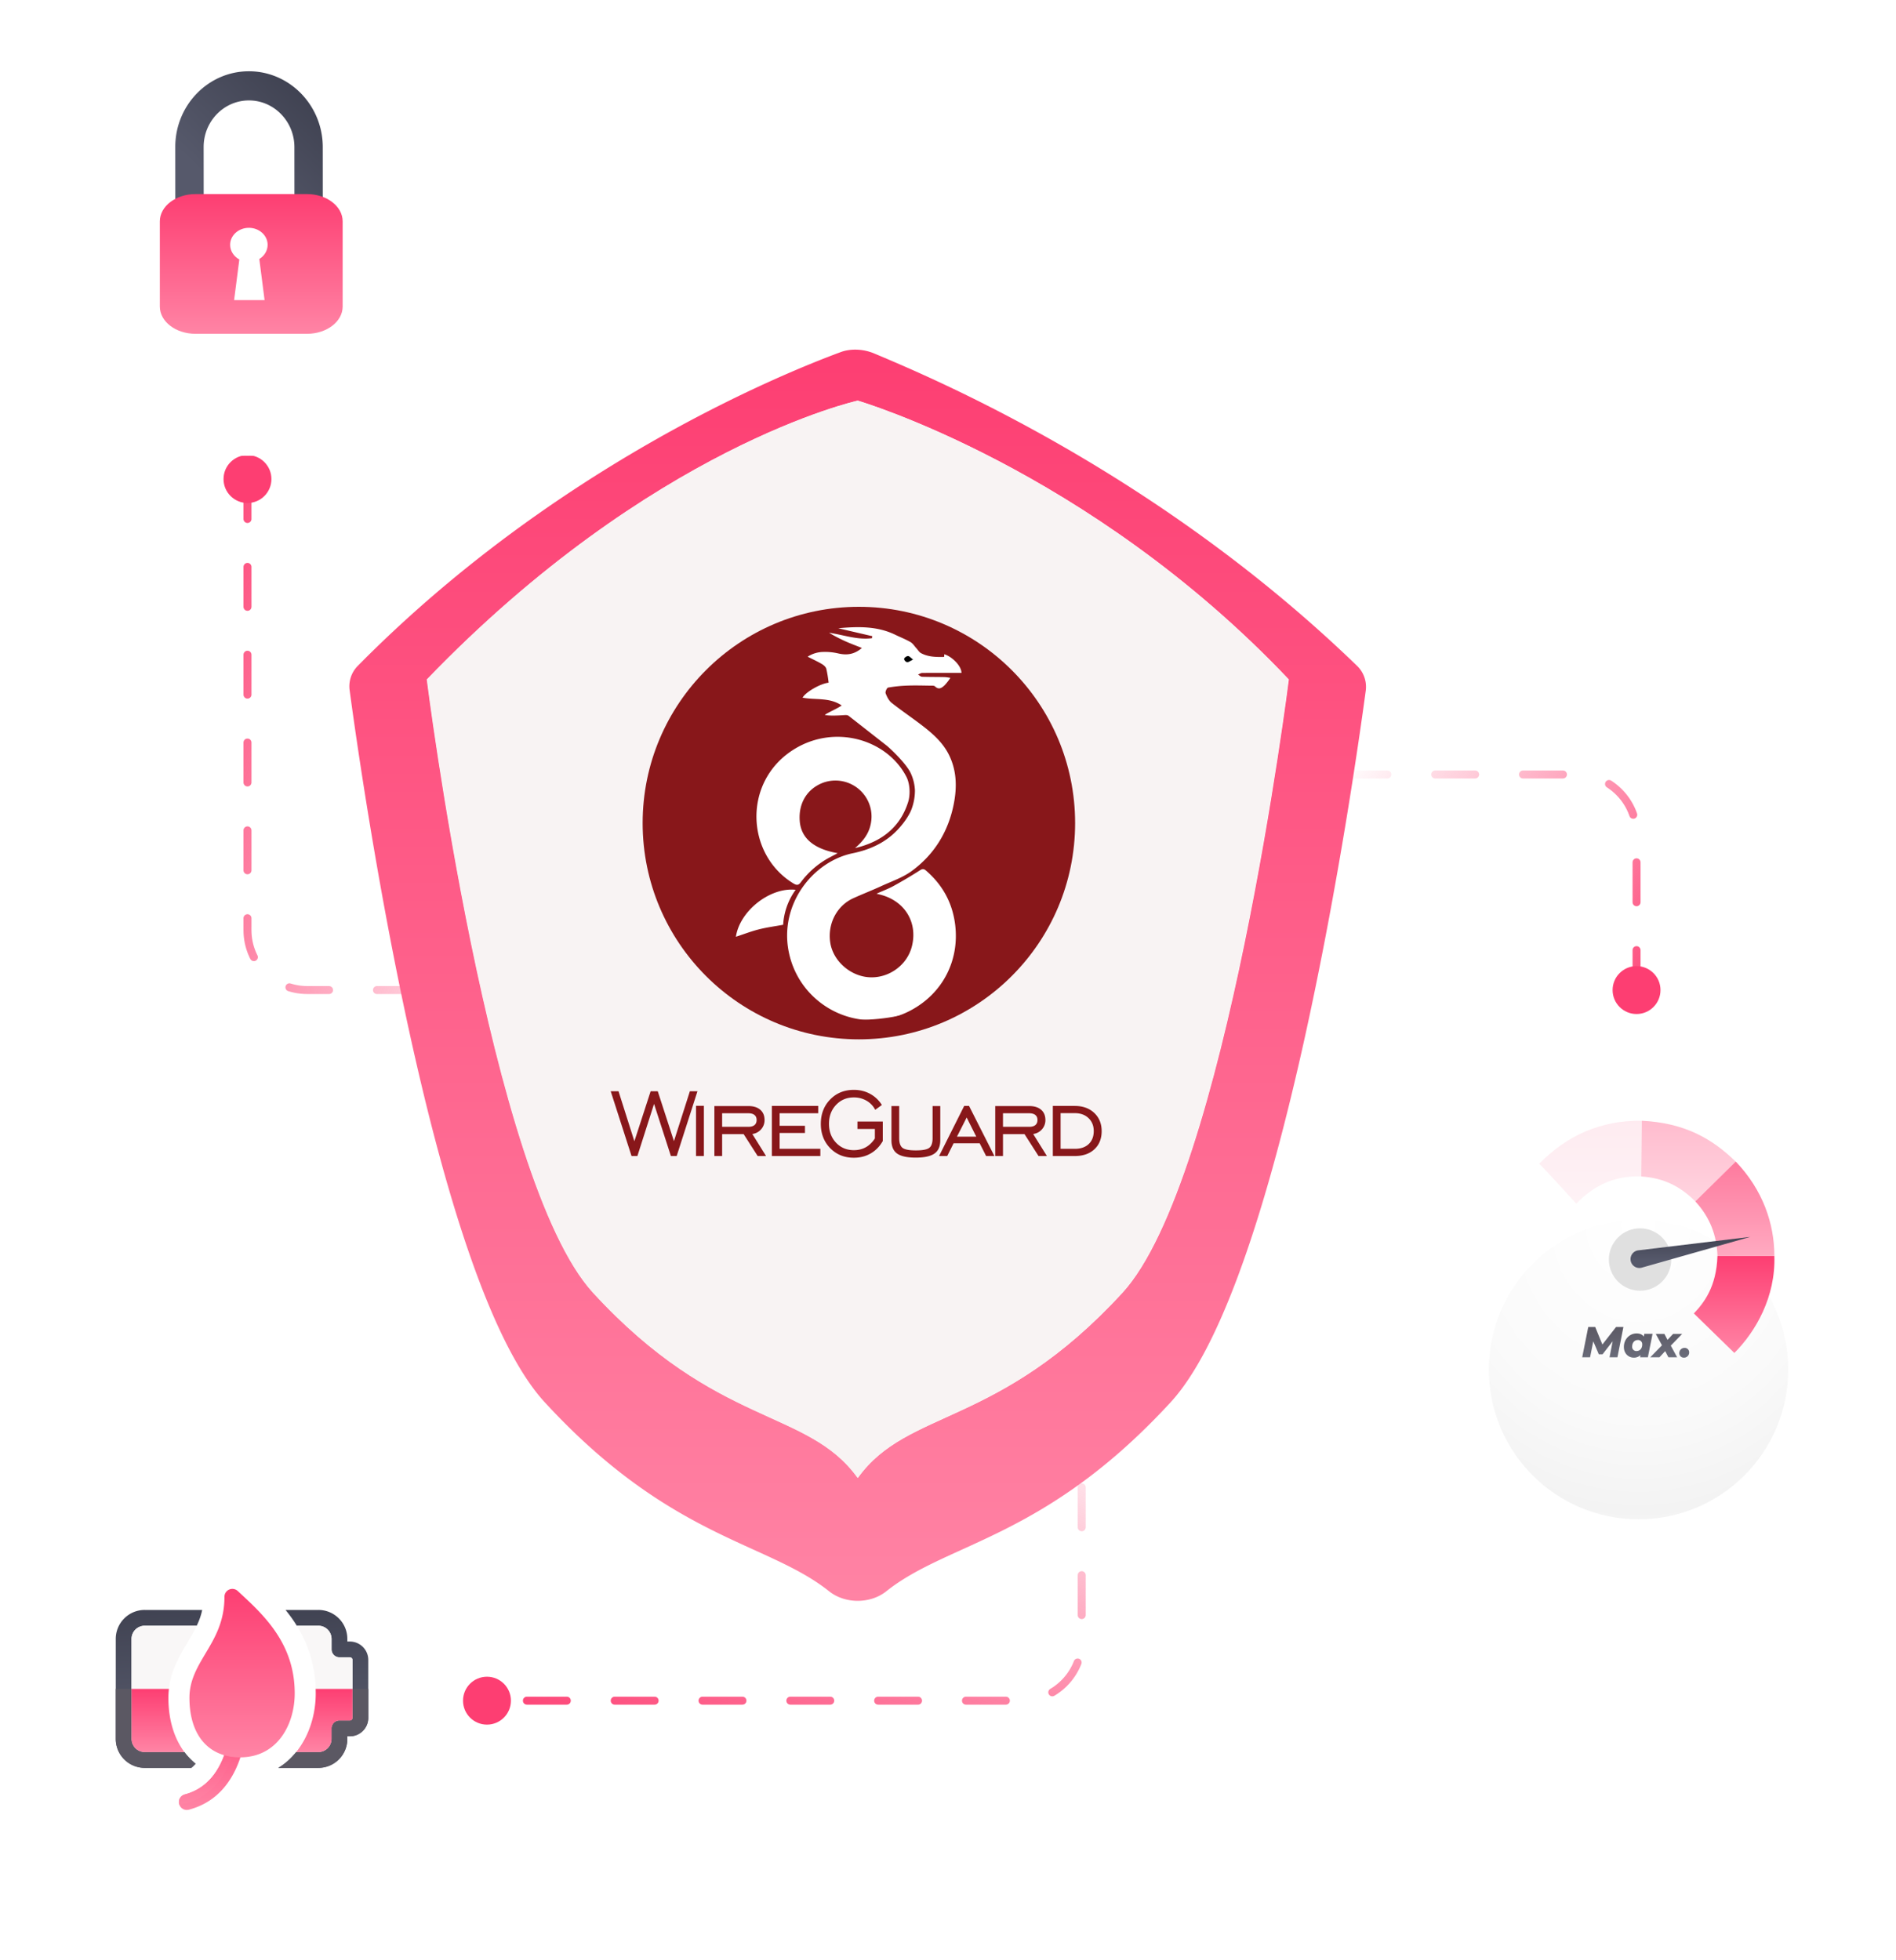 <svg xmlns="http://www.w3.org/2000/svg" xmlns:xlink="http://www.w3.org/1999/xlink" width="475" height="491" fill="none" xmlns:v="https://vecta.io/nano"><style><![CDATA[.B{fill:#fff}.C{color-interpolation-filters:sRGB}.D{flood-opacity:0}.E{fill:#88171a}]]></style><g stroke-width="2" stroke-linecap="round" stroke-dasharray="10 12"><path d="M132 426H256C264.284 426 271 419.284 271 411V327" stroke="url(#F)"/><path d="M410 248L410 209C410 200.716 403.284 194 395 194L311 194" stroke="url(#G)"/><path d="M62 120L62 233C62 241.284 68.716 248 77 248L161 248" stroke="url(#H)"/></g><g filter="url(#A)"><path d="M339.996 155.64a7.3 7.3 0 0 1 2.16 6.222c-3.096 22.974-21.041 147.914-48.862 178.208-31.56 34.292-55.669 34.945-71.26 47.372-3.993 3.184-10.313 3.186-14.307.003-15.619-12.449-39.749-13.077-71.295-47.4C108.56 309.694 90.631 184.347 87.59 161.71c-.3-2.237.456-4.471 2.041-6.078 48.975-49.616 105.26-72.783 120.981-78.596 2.629-.972 5.813-.748 8.397.339 15.409 6.479 71.04 29.94 120.987 78.266z" fill="url(#I)"/></g><path d="M322.893 170.196s-15.768 125.392-41.673 153.626c-31.13 33.894-53.728 28.916-66.292 46.375-12.565-17.459-35.15-12.481-66.293-46.375C122.731 295.588 107 170.196 107 170.196c56.36-58.521 107.928-69.834 107.928-69.834s57.854 16.916 107.965 69.834z" class="B"/><path d="M322.803 170.196s-15.768 125.392-41.672 153.626c-31.131 33.894-53.729 28.916-66.293 46.375-12.564-17.459-35.15-12.481-66.293-46.375-25.904-28.234-41.635-153.626-41.635-153.626 56.36-58.521 107.928-69.834 107.928-69.834s57.854 16.916 107.965 69.834z" fill="#f8f3f3"/><circle cx="215.173" cy="206.173" r="54.173" class="E"/><circle cx="215.172" cy="206.173" r="49.285" class="B"/><path d="M265.999 204.823s2.348-49.26-51.791-49.26c-47.879 0-49.375 47.253-49.375 47.253s-7.043 54.271 50.478 54.271c55.169 0 50.688-52.264 50.688-52.264zM199.06 187.61c10.159-6.215 23.136-2.417 27.999 6.929.922 1.771 1.039 4.498.455 6.356-2.015 6.415-6.773 10.013-13.304 11.541 1.926-1.648 3.458-3.517 3.946-6.1.254-1.224.249-2.487-.016-3.709s-.783-2.374-1.521-3.383a9.07 9.07 0 0 0-4.682-3.333 9.06 9.06 0 0 0-5.745.156c-4.021 1.527-6.223 5.196-5.826 9.707.368 4.19 3.548 6.905 9.496 7.937l-2.244 1.19a21.62 21.62 0 0 0-6.952 6.047c-.604.815-1.019.88-1.938.318-11.959-7.313-12.728-25.666.332-33.656h0zm-8.95 45.188c-1.922.488-3.783 1.21-5.747 1.854.961-6.481 8.55-12.45 14.968-11.769a16.55 16.55 0 0 0-3.128 8.763c-2.132.393-4.142.657-6.093 1.152h0zm40.877-63.277c1.898.07 3.8.041 5.7.086.474.032.946.097 1.41.197a13.76 13.76 0 0 1-1.433 1.838c-.679.633-1.447 1.252-2.425.29-.236-.231-.792-.178-1.201-.184-1.889-.024-3.781-.085-5.667-.013-1.637.052-3.268.219-4.882.498-.302.054-.755 1.06-.615 1.43.328.875.806 1.84 1.515 2.4 2.619 2.067 5.405 3.924 8.037 5.978 2.557 1.995 4.937 4.182 6.387 7.192 1.89 3.922 1.945 8.035 1.13 12.166-1.36 6.896-4.85 12.61-10.502 16.76-2.277 1.672-5.096 2.621-7.704 3.822-2.294 1.057-4.655 1.967-6.954 3.012-4.146 1.885-6.475 6.384-5.79 11.062.629 4.293 4.395 7.876 8.709 8.615 5.175.887 10.515-2.476 11.781-7.736 1.424-5.915-1.79-11.196-7.806-12.797l-1.083-.28c1.609-.718 2.999-1.231 4.282-1.937a117.43 117.43 0 0 0 6.593-3.913c.634-.405.977-.405 1.518.062 4.137 3.577 6.605 8.027 7.297 13.482 1.145 9.031-3.129 17.326-11.192 21.578-12.474 6.579-27.738-.909-30.494-14.738-2.36-11.846 6.001-22.591 16.062-24.665 4.328-.893 8.285-2.694 11.361-6.027 1.985-2.15 2.947-3.995 3.275-4.827a13.41 13.41 0 0 0 .921-4.897 11.47 11.47 0 0 0-1.004-4.196c-1.05-2.394-5.074-6.203-6.071-7.006l-9.475-7.419c-.335-.275-.711-.255-1.526-.199-.968.065-3.443.202-4.511-.078.864-.653 3.219-1.605 4.231-2.371-3.071-2.074-6.576-1.325-9.795-1.944.745-1.387 4.427-3.517 6.522-3.754-.124-1.169-.315-2.331-.571-3.479-.128-.471-.654-.928-1.113-1.197-1.112-.652-2.29-1.19-3.569-1.838 1.145-.74 2.471-1.151 3.834-1.186 1.292-.049 2.583.076 3.841.374 2.281.521 4.103.181 5.918-1.37-1.429-.575-2.857-1.101-4.243-1.723-1.365-.622-2.696-1.318-3.986-2.084 3.594.499 7.071 1.847 10.747 1.355l.094-.501-8.538-1.988c5.09-.466 9.828-.542 14.315 1.643 1.263.615 2.584 1.124 3.794 1.827.59.342.988 1.017 1.472 1.543.385.417.694.975 1.166 1.227 1.794.954 3.768.991 5.78.943l.044-.674c2.024.632 4.303 2.967 4.299 4.672-3.279 0-6.556-.013-9.833.018-.35.003-.698.259-1.047.398.332.193.658.541.996.554l-.001-.001z" class="E"/><path d="M226.755 164.669a.49.49 0 0 0-.163.164c-.04.067-.065.142-.071.22s.006.156.035.229.076.137.134.188c.05.087.116.164.196.225s.169.106.266.132.198.032.297.019a.76.76 0 0 0 .281-.098l1.007-.53-.807-.688c-.446-.367-.816-.136-1.175.139h0z" fill="#000"/><path d="M158.219 289.574L153 273.353h1.957l3.972 12.518 4.074-12.518h1.783l4.059 12.489 3.987-12.489h1.899l-5.205 16.221h-1.449l-4.219-13.062-4.175 13.062h-1.464 0zm16.154 0v-12.578h1.972v12.578h-1.972zm6.542-5.481v5.481h-1.942v-12.519h8.524c1.266 0 2.257.309 2.972.926s1.073 1.474 1.073 2.571a3.42 3.42 0 0 1-.848 2.314c-.566.652-1.303 1.051-2.211 1.198l3.436 5.51h-2.102l-3.509-5.481h-5.392-.001zm0-1.837h6.582c.667 0 1.177-.147 1.529-.44s.529-.715.53-1.264-.177-.967-.53-1.256-.862-.434-1.529-.434h-6.582v3.394h0zm12.458 7.318v-12.548h11.612v1.837h-9.67v3.129h6.35v1.808h-6.35v3.967h10.206v1.807h-12.149.001zm25.806-4.393V282.8h-4.363v-1.866h6.349v4.879c-.773 1.351-1.78 2.387-3.022 3.107s-2.651 1.08-4.226 1.08c-2.397 0-4.376-.801-5.936-2.402s-2.342-3.632-2.341-6.091c0-2.468.782-4.503 2.348-6.105S211.53 273 213.917 273c1.479 0 2.827.328 4.045.985s2.241 1.622 2.972 2.806l-1.668 1.205c-.49-.958-1.246-1.749-2.174-2.278a6.22 6.22 0 0 0-3.175-.823c-1.797 0-3.286.625-4.465 1.874s-1.769 2.828-1.768 4.738.589 3.487 1.768 4.731 2.667 1.867 4.465 1.866c1.121 0 2.119-.244 2.994-.734s1.631-1.22 2.268-2.189h0zm4.154-8.126h1.942v8.038c0 1.204.281 2.017.841 2.439s1.672.632 3.334.631c1.672 0 2.788-.21 3.349-.631s.841-1.234.841-2.439v-8.038h1.928v8.552c0 1.538-.481 2.65-1.443 3.335s-2.529 1.029-4.704 1.029c-2.165 0-3.721-.338-4.668-1.014s-1.421-1.793-1.42-3.35v-8.552h0zm11.931 12.519l6.292-12.548h1.218l6.349 12.548h-2.073l-1.609-3.189h-6.538l-1.595 3.189h-2.044zm4.48-4.849h4.842l-2.407-4.805-2.435 4.805zm11.533-.632v5.481h-1.942v-12.519h8.524c1.266 0 2.257.309 2.972.926s1.073 1.474 1.073 2.571a3.42 3.42 0 0 1-.848 2.314c-.566.652-1.303 1.051-2.211 1.198l3.436 5.51h-2.102l-3.509-5.481h-5.392-.001zm0-1.837h6.582c.667 0 1.177-.147 1.529-.44s.529-.715.529-1.264-.176-.967-.529-1.256-.862-.434-1.529-.434h-6.582v3.394h0zm17.982-5.23c2.02 0 3.648.585 4.885 1.756s1.856 2.691 1.856 4.562c0 1.891-.606 3.402-1.819 4.533s-2.854 1.697-4.922 1.697h-5.494v-12.548h5.494 0zm.029 1.807h-3.581v8.934h3.581c1.469 0 2.624-.399 3.465-1.198s1.261-1.883 1.261-3.254c0-1.323-.435-2.4-1.305-3.233s-2.01-1.249-3.421-1.249h0z" class="E"/><g fill="#fd3e72"><circle cx="122" cy="426" r="6"/><circle cx="410" cy="248" r="6"/><circle cx="62" cy="120" r="6"/></g><g filter="url(#B)" class="B"><circle cx="410" cy="315" r="50"/></g><g filter="url(#C)"><path d="M410.5 353c20.711 0 37.5-16.789 37.5-37.5S431.211 278 410.5 278 373 294.789 373 315.5s16.789 37.5 37.5 37.5z" fill="url(#J)"/></g><path d="M430.272 314.597l14.254.006c.339 10.26-4.699 18.98-10.021 24.301l-10.148-9.9c2.476-2.599 5.661-6.602 5.915-14.407z" fill="url(#K)"/><path d="M424.717 300.937l10.138-9.969c6.788 7.085 9.672 15.569 9.672 23.636h-14.253c-.17-5.14-1.867-9.679-5.557-13.667z" fill="url(#L)" fill-opacity=".69"/><path d="M411.188 294.705l.139-13.967c10.545.516 17.545 4.376 23.534 10.265l-10.146 9.934c-3.606-3.648-7.848-5.896-13.527-6.232z" fill="url(#M)" fill-opacity=".35"/><path d="M385.613 291.509c.286.091 9.281 9.995 9.281 9.995 4.493-4.635 9.73-7.079 16.306-6.821l.128-13.945c-10.265-.14-18.715 3.631-25.715 10.771z" fill="url(#N)" fill-opacity=".1"/><path d="M410.881 323.313c4.315 0 7.813-3.498 7.813-7.813s-3.498-7.813-7.813-7.813-7.813 3.498-7.813 7.813 3.498 7.813 7.813 7.813z" fill="#e0e0e0"/><path d="M408.581 316.023c.164.561.543 1.035 1.055 1.318s1.115.352 1.678.192l27.174-7.71-28.045 3.375c-.32.039-.627.147-.9.317s-.507.396-.684.665a2.2 2.2 0 0 0-.342.891 2.22 2.22 0 0 0 .064.952z" fill="url(#O)"/><path fill-rule="evenodd" d="M405.214 339.981l1.494-7.582h-1.839l-3.427 4.387-1.796-4.384h-1.745l-1.516 7.582h1.973l.8-3.998 1.387 3.247h.943l2.524-3.25-.779 3.998h1.981zm7.623 0l1.171-5.871h-2.059l-.14.705c-.371-.562-1.008-.802-1.799-.802-1.756 0-3.184 1.442-3.184 3.389 0 1.714 1.214 2.676 2.482 2.676.629.015 1.239-.218 1.699-.648l-.12.551h1.95zm-1.476-3.638a1.04 1.04 0 0 1 .057.443h.003c0 .976-.574 1.627-1.399 1.636-.15.013-.301-.007-.443-.058a1.05 1.05 0 0 1-.616-.616c-.051-.142-.071-.293-.058-.443 0-.985.585-1.644 1.399-1.644a1.04 1.04 0 0 1 .443.061c.141.053.269.136.375.243s.188.236.239.378zm7.215.725l1.59 2.913h-2.187l-.803-1.536-1.427 1.536h-2.313l2.935-2.995-1.55-2.856h2.156l.779 1.496 1.399-1.496h2.276l-2.855 2.938zm2.228 1.375a1.31 1.31 0 0 0-.091.51c-.002.151.026.301.084.44s.143.266.251.371a1.1 1.1 0 0 0 .377.242 1.11 1.11 0 0 0 .442.072c.173.004.346-.026.507-.091s.307-.161.429-.283a1.29 1.29 0 0 0 .375-.937c.006-.15-.019-.301-.075-.441a1.08 1.08 0 0 0-.247-.374c-.108-.106-.236-.188-.378-.242s-.292-.076-.442-.068a1.29 1.29 0 0 0-.945.369 1.28 1.28 0 0 0-.287.432z" fill="url(#P)"/><g filter="url(#D)" class="B"><circle cx="59" cy="426" r="50"/></g><path d="M32.956 410.527v25.054a3.3 3.3 0 0 0 3.297 3.297h9.942c.818 1.081 1.741 2.057 2.795 2.901a6.87 6.87 0 0 1-1.081 1.055H36.252A7.25 7.25 0 0 1 29 435.581v-25.054a7.25 7.25 0 0 1 7.252-7.252h14.399c-.29 1.424-.765 2.716-1.371 3.956H36.252a3.3 3.3 0 0 0-3.297 3.296z" fill="url(#Q)"/><path d="M92.267 415.802v14.505c0 2.531-2.057 4.615-4.615 4.615h-.633v.659a7.25 7.25 0 0 1-7.252 7.253H69.719c1.74-1.029 3.217-2.4 4.483-3.956h5.564a3.3 3.3 0 0 0 3.297-3.297v-2.637c0-1.081.897-1.978 1.978-1.978h2.611a.65.65 0 0 0 .659-.659v-14.505a.65.65 0 0 0-.659-.659h-2.611c-1.081 0-1.978-.897-1.978-1.978v-2.638a3.3 3.3 0 0 0-3.297-3.296H74.36c-.87-1.424-1.82-2.716-2.822-3.956h8.228a7.25 7.25 0 0 1 7.252 7.252v.66h.633a4.62 4.62 0 0 1 4.615 4.615z" fill="url(#R)"/><path d="M46.961 411.45c-2.242 3.772-4.773 8.017-4.773 13.846 0 5.512 1.45 10.153 4.009 13.582h-9.942a3.3 3.3 0 0 1-3.297-3.297v-25.054a3.3 3.3 0 0 1 3.297-3.296h13.028c-.659 1.424-1.477 2.795-2.321 4.219zm41.349 4.352v14.505a.65.65 0 0 1-.659.659H85.04c-1.081 0-1.978.897-1.978 1.978v2.637a3.3 3.3 0 0 1-3.297 3.297h-5.564c3.244-4.009 4.905-9.389 4.905-14.716 0-6.91-1.978-12.422-4.747-16.931h5.406a3.3 3.3 0 0 1 3.297 3.296v2.637c0 1.082.897 1.978 1.978 1.978h2.611c.369 0 .659.291.659.66z" fill="#f9f7f7"/><path d="M32.956 423.054H29v12.527a7.25 7.25 0 0 0 7.252 7.253h11.657a6.87 6.87 0 0 0 1.081-1.055 16.17 16.17 0 0 1-2.795-2.901h-9.942a3.3 3.3 0 0 1-3.297-3.297v-12.527zm59.311 0h-3.956v7.253a.65.65 0 0 1-.659.659h-2.611c-1.081 0-1.978.897-1.978 1.978v2.637a3.3 3.3 0 0 1-3.297 3.297h-5.564c-1.266 1.556-2.743 2.927-4.483 3.956h10.048a7.25 7.25 0 0 0 7.252-7.253v-.659h.633a4.62 4.62 0 0 0 4.615-4.615v-7.253z" fill="#5b5863"/><path d="M42.314 423.054h-9.357v12.527a3.3 3.3 0 0 0 3.297 3.297h9.942c-2.558-3.429-4.009-8.07-4.009-13.582a19.84 19.84 0 0 1 .127-2.242z" fill="url(#S)"/><path d="M88.31 423.054h-9.222l.018 1.108c0 5.327-1.661 10.707-4.905 14.716h5.564a3.3 3.3 0 0 0 3.297-3.297v-2.637c0-1.081.897-1.978 1.978-1.978h2.611a.65.65 0 0 0 .659-.659v-7.253z" fill="url(#T)"/><path d="M46.802 453.38a1.98 1.98 0 0 1-1.912-1.474c-.277-1.055.351-2.139 1.408-2.416 13.054-3.439 11.733-22.794 11.717-22.989a1.98 1.98 0 0 1 1.822-2.123c1.071-.092 2.039.733 2.123 1.822.071.931 1.551 22.847-14.655 27.114l-.504.066z" fill="url(#U)"/><path d="M59.742 424.389a1.98 1.98 0 0 0-1.727 2.115c.016.195 1.337 19.55-11.717 22.989-1.057.277-1.688 1.361-1.408 2.416l.024.087c8.795-1.121 16.462-10.573 14.829-27.607z" fill="url(#V)"/><path d="M60.159 440.196c-7.951 0-12.698-5.575-12.698-14.911 0-4.359 1.962-7.65 4.038-11.134 2.326-3.903 4.734-7.941 4.734-14.173 0-.785.464-1.495 1.184-1.811a1.98 1.98 0 0 1 2.136.358l.335.311c6.213 5.731 13.946 12.865 13.946 25.323 0 7.725-4.28 16.037-13.674 16.037z" fill="url(#W)"/><g filter="url(#E)" class="B"><circle cx="62" cy="53" r="50"/></g><path d="M44.965 52.475c-.643-.661-1.042-1.574-1.043-2.583l-.011-13.072c-.008-10.467 8.273-18.975 18.461-18.967s18.483 8.533 18.491 19.002l.01 13.068c.002 2.017-1.588 3.65-3.55 3.649s-3.555-1.638-3.556-3.655l-.01-13.068c-.005-6.442-5.11-11.687-11.379-11.693s-11.365 5.23-11.36 11.67l.011 13.072c.002 2.017-1.588 3.65-3.55 3.648a3.5 3.5 0 0 1-2.513-1.071z" fill="url(#X)"/><path d="M48.967 83.615c-4.919 0-8.922-3.058-8.922-6.818V55.434c0-3.759 4.002-6.818 8.922-6.818h27.955c4.919 0 8.922 3.059 8.922 6.818v21.363c0 3.759-4.002 6.818-8.922 6.818H48.967z" fill="url(#Y)"/><path d="M67.049 61.32c0-2.348-2.103-4.252-4.697-4.252s-4.697 1.904-4.697 4.252c0 1.556.926 2.933 2.304 3.674l-1.307 10.177h3.816 3.816l-1.319-10.297c1.257-.763 2.084-2.081 2.084-3.553z" class="B"/><defs><filter id="A" x="78.525" y="73.419" width="272.697" height="331.412" filterUnits="userSpaceOnUse" class="C"><feFlood result="A" class="D"/><feColorMatrix in="SourceAlpha" values="0 0 0 0 0 0 0 0 0 0 0 0 0 0 0 0 0 0 127 0"/><feOffset dy="0.166"/><feGaussianBlur stdDeviation=".125"/><feColorMatrix values="0 0 0 0 0 0 0 0 0 0 0 0 0 0 0 0 0 0 0.011 0"/><feBlend in2="A" result="C"/><feColorMatrix in="SourceAlpha" values="0 0 0 0 0 0 0 0 0 0 0 0 0 0 0 0 0 0 127 0"/><feOffset dy="0.399"/><feGaussianBlur stdDeviation=".299"/><feColorMatrix values="0 0 0 0 0 0 0 0 0 0 0 0 0 0 0 0 0 0 0.016 0"/><feBlend in2="C" result="D"/><feColorMatrix in="SourceAlpha" values="0 0 0 0 0 0 0 0 0 0 0 0 0 0 0 0 0 0 127 0"/><feOffset dy="0.751"/><feGaussianBlur stdDeviation=".563"/><feColorMatrix values="0 0 0 0 0 0 0 0 0 0 0 0 0 0 0 0 0 0 0.02 0"/><feBlend in2="D" result="E"/><feColorMatrix in="SourceAlpha" values="0 0 0 0 0 0 0 0 0 0 0 0 0 0 0 0 0 0 127 0"/><feOffset dy="1.34"/><feGaussianBlur stdDeviation="1.005"/><feColorMatrix values="0 0 0 0 0 0 0 0 0 0 0 0 0 0 0 0 0 0 0.024 0"/><feBlend in2="E" result="F"/><feColorMatrix in="SourceAlpha" values="0 0 0 0 0 0 0 0 0 0 0 0 0 0 0 0 0 0 127 0"/><feOffset dy="2.507"/><feGaussianBlur stdDeviation="1.88"/><feColorMatrix values="0 0 0 0 0 0 0 0 0 0 0 0 0 0 0 0 0 0 0.029 0"/><feBlend in2="F" result="G"/><feColorMatrix in="SourceAlpha" values="0 0 0 0 0 0 0 0 0 0 0 0 0 0 0 0 0 0 127 0"/><feOffset dy="6"/><feGaussianBlur stdDeviation="4.5"/><feColorMatrix values="0 0 0 0 0 0 0 0 0 0 0 0 0 0 0 0 0 0 0.04 0"/><feBlend in2="G"/><feBlend in="SourceGraphic"/></filter><filter id="B" x="351" y="262" width="118" height="118" filterUnits="userSpaceOnUse" class="C"><feFlood result="A" class="D"/><feColorMatrix in="SourceAlpha" values="0 0 0 0 0 0 0 0 0 0 0 0 0 0 0 0 0 0 127 0"/><feOffset dy="0.166"/><feGaussianBlur stdDeviation=".125"/><feColorMatrix values="0 0 0 0 0 0 0 0 0 0 0 0 0 0 0 0 0 0 0.011 0"/><feBlend in2="A" result="C"/><feColorMatrix in="SourceAlpha" values="0 0 0 0 0 0 0 0 0 0 0 0 0 0 0 0 0 0 127 0"/><feOffset dy="0.399"/><feGaussianBlur stdDeviation=".299"/><feColorMatrix values="0 0 0 0 0 0 0 0 0 0 0 0 0 0 0 0 0 0 0.016 0"/><feBlend in2="C" result="D"/><feColorMatrix in="SourceAlpha" values="0 0 0 0 0 0 0 0 0 0 0 0 0 0 0 0 0 0 127 0"/><feOffset dy="0.751"/><feGaussianBlur stdDeviation=".563"/><feColorMatrix values="0 0 0 0 0 0 0 0 0 0 0 0 0 0 0 0 0 0 0.02 0"/><feBlend in2="D" result="E"/><feColorMatrix in="SourceAlpha" values="0 0 0 0 0 0 0 0 0 0 0 0 0 0 0 0 0 0 127 0"/><feOffset dy="1.34"/><feGaussianBlur stdDeviation="1.005"/><feColorMatrix values="0 0 0 0 0 0 0 0 0 0 0 0 0 0 0 0 0 0 0.024 0"/><feBlend in2="E" result="F"/><feColorMatrix in="SourceAlpha" values="0 0 0 0 0 0 0 0 0 0 0 0 0 0 0 0 0 0 127 0"/><feOffset dy="2.507"/><feGaussianBlur stdDeviation="1.88"/><feColorMatrix values="0 0 0 0 0 0 0 0 0 0 0 0 0 0 0 0 0 0 0.029 0"/><feBlend in2="F" result="G"/><feColorMatrix in="SourceAlpha" values="0 0 0 0 0 0 0 0 0 0 0 0 0 0 0 0 0 0 127 0"/><feOffset dy="6"/><feGaussianBlur stdDeviation="4.5"/><feColorMatrix values="0 0 0 0 0 0 0 0 0 0 0 0 0 0 0 0 0 0 0.04 0"/><feBlend in2="G"/><feBlend in="SourceGraphic"/></filter><filter id="C" x="346.659" y="266.476" width="127.681" height="127.681" filterUnits="userSpaceOnUse" class="C"><feFlood result="A" class="D"/><feColorMatrix in="SourceAlpha" values="0 0 0 0 0 0 0 0 0 0 0 0 0 0 0 0 0 0 127 0"/><feOffset dy="0.41"/><feGaussianBlur stdDeviation=".364"/><feColorMatrix values="0 0 0 0 0 0 0 0 0 0 0 0 0 0 0 0 0 0 0.01 0"/><feBlend in2="A" result="C"/><feColorMatrix in="SourceAlpha" values="0 0 0 0 0 0 0 0 0 0 0 0 0 0 0 0 0 0 127 0"/><feOffset dy="0.985"/><feGaussianBlur stdDeviation=".876"/><feColorMatrix values="0 0 0 0 0 0 0 0 0 0 0 0 0 0 0 0 0 0 0.01 0"/><feBlend in2="C" result="D"/><feColorMatrix in="SourceAlpha" values="0 0 0 0 0 0 0 0 0 0 0 0 0 0 0 0 0 0 127 0"/><feOffset dy="1.855"/><feGaussianBlur stdDeviation="1.649"/><feColorMatrix values="0 0 0 0 0 0 0 0 0 0 0 0 0 0 0 0 0 0 0.018 0"/><feBlend in2="D" result="E"/><feColorMatrix in="SourceAlpha" values="0 0 0 0 0 0 0 0 0 0 0 0 0 0 0 0 0 0 127 0"/><feOffset dy="3.309"/><feGaussianBlur stdDeviation="2.942"/><feColorMatrix values="0 0 0 0 0 0 0 0 0 0 0 0 0 0 0 0 0 0 0.027 0"/><feBlend in2="E" result="F"/><feColorMatrix in="SourceAlpha" values="0 0 0 0 0 0 0 0 0 0 0 0 0 0 0 0 0 0 127 0"/><feOffset dy="6.19"/><feGaussianBlur stdDeviation="5.502"/><feColorMatrix values="0 0 0 0 0 0 0 0 0 0 0 0 0 0 0 0 0 0 0.039 0"/><feBlend in2="F" result="G"/><feColorMatrix in="SourceAlpha" values="0 0 0 0 0 0 0 0 0 0 0 0 0 0 0 0 0 0 127 0"/><feOffset dy="14.817"/><feGaussianBlur stdDeviation="13.17"/><feColorMatrix values="0 0 0 0 0 0 0 0 0 0 0 0 0 0 0 0 0 0 0.06 0"/><feBlend in2="G"/><feBlend in="SourceGraphic"/></filter><filter id="D" x="0" y="373" width="118" height="118" filterUnits="userSpaceOnUse" class="C"><feFlood result="A" class="D"/><feColorMatrix in="SourceAlpha" values="0 0 0 0 0 0 0 0 0 0 0 0 0 0 0 0 0 0 127 0"/><feOffset dy="0.166"/><feGaussianBlur stdDeviation=".125"/><feColorMatrix values="0 0 0 0 0 0 0 0 0 0 0 0 0 0 0 0 0 0 0.011 0"/><feBlend in2="A" result="C"/><feColorMatrix in="SourceAlpha" values="0 0 0 0 0 0 0 0 0 0 0 0 0 0 0 0 0 0 127 0"/><feOffset dy="0.399"/><feGaussianBlur stdDeviation=".299"/><feColorMatrix values="0 0 0 0 0 0 0 0 0 0 0 0 0 0 0 0 0 0 0.016 0"/><feBlend in2="C" result="D"/><feColorMatrix in="SourceAlpha" values="0 0 0 0 0 0 0 0 0 0 0 0 0 0 0 0 0 0 127 0"/><feOffset dy="0.751"/><feGaussianBlur stdDeviation=".563"/><feColorMatrix values="0 0 0 0 0 0 0 0 0 0 0 0 0 0 0 0 0 0 0.02 0"/><feBlend in2="D" result="E"/><feColorMatrix in="SourceAlpha" values="0 0 0 0 0 0 0 0 0 0 0 0 0 0 0 0 0 0 127 0"/><feOffset dy="1.34"/><feGaussianBlur stdDeviation="1.005"/><feColorMatrix values="0 0 0 0 0 0 0 0 0 0 0 0 0 0 0 0 0 0 0.024 0"/><feBlend in2="E" result="F"/><feColorMatrix in="SourceAlpha" values="0 0 0 0 0 0 0 0 0 0 0 0 0 0 0 0 0 0 127 0"/><feOffset dy="2.507"/><feGaussianBlur stdDeviation="1.88"/><feColorMatrix values="0 0 0 0 0 0 0 0 0 0 0 0 0 0 0 0 0 0 0.029 0"/><feBlend in2="F" result="G"/><feColorMatrix in="SourceAlpha" values="0 0 0 0 0 0 0 0 0 0 0 0 0 0 0 0 0 0 127 0"/><feOffset dy="6"/><feGaussianBlur stdDeviation="4.5"/><feColorMatrix values="0 0 0 0 0 0 0 0 0 0 0 0 0 0 0 0 0 0 0.04 0"/><feBlend in2="G"/><feBlend in="SourceGraphic"/></filter><filter id="E" x="3" y="0" width="118" height="118" filterUnits="userSpaceOnUse" class="C"><feFlood result="A" class="D"/><feColorMatrix in="SourceAlpha" values="0 0 0 0 0 0 0 0 0 0 0 0 0 0 0 0 0 0 127 0"/><feOffset dy="0.166"/><feGaussianBlur stdDeviation=".125"/><feColorMatrix values="0 0 0 0 0 0 0 0 0 0 0 0 0 0 0 0 0 0 0.011 0"/><feBlend in2="A" result="C"/><feColorMatrix in="SourceAlpha" values="0 0 0 0 0 0 0 0 0 0 0 0 0 0 0 0 0 0 127 0"/><feOffset dy="0.399"/><feGaussianBlur stdDeviation=".299"/><feColorMatrix values="0 0 0 0 0 0 0 0 0 0 0 0 0 0 0 0 0 0 0.016 0"/><feBlend in2="C" result="D"/><feColorMatrix in="SourceAlpha" values="0 0 0 0 0 0 0 0 0 0 0 0 0 0 0 0 0 0 127 0"/><feOffset dy="0.751"/><feGaussianBlur stdDeviation=".563"/><feColorMatrix values="0 0 0 0 0 0 0 0 0 0 0 0 0 0 0 0 0 0 0.02 0"/><feBlend in2="D" result="E"/><feColorMatrix in="SourceAlpha" values="0 0 0 0 0 0 0 0 0 0 0 0 0 0 0 0 0 0 127 0"/><feOffset dy="1.34"/><feGaussianBlur stdDeviation="1.005"/><feColorMatrix values="0 0 0 0 0 0 0 0 0 0 0 0 0 0 0 0 0 0 0.024 0"/><feBlend in2="E" result="F"/><feColorMatrix in="SourceAlpha" values="0 0 0 0 0 0 0 0 0 0 0 0 0 0 0 0 0 0 127 0"/><feOffset dy="2.507"/><feGaussianBlur stdDeviation="1.88"/><feColorMatrix values="0 0 0 0 0 0 0 0 0 0 0 0 0 0 0 0 0 0 0.029 0"/><feBlend in2="F" result="G"/><feColorMatrix in="SourceAlpha" values="0 0 0 0 0 0 0 0 0 0 0 0 0 0 0 0 0 0 127 0"/><feOffset dy="6"/><feGaussianBlur stdDeviation="4.5"/><feColorMatrix values="0 0 0 0 0 0 0 0 0 0 0 0 0 0 0 0 0 0 0.04 0"/><feBlend in2="G"/><feBlend in="SourceGraphic"/></filter><linearGradient id="F" x1="144" y1="437" x2="178.815" y2="323.2" xlink:href="#Z"><stop stop-color="#fd3e72"/><stop offset="1" stop-color="#fd3e72" stop-opacity="0"/></linearGradient><linearGradient id="G" x1="421" y1="248" x2="339" y2="189" xlink:href="#Z"><stop stop-color="#fd3e72"/><stop offset="1" stop-color="#fd3e72" stop-opacity="0"/></linearGradient><linearGradient id="H" x1="51" y1="120" x2="164.952" y2="154.589" xlink:href="#Z"><stop stop-color="#fd3e72"/><stop offset="1" stop-color="#fd3e72" stop-opacity="0"/></linearGradient><linearGradient id="I" x1="87.129" y1="75.529" x2="87.129" y2="394.629" xlink:href="#Z"><stop stop-color="#fd3e72"/><stop offset="1" stop-color="#ff84a5"/></linearGradient><radialGradient id="J" cx="0" cy="0" r="1" gradientTransform="translate(410.419 279.361) rotate(89.937) scale(73.639 66.136)" xlink:href="#Z"><stop stop-color="#fff"/><stop offset=".659" stop-color="#fafafa"/><stop offset=".974" stop-color="#f3f3f3"/><stop offset="1" stop-color="#f4f4f4"/></radialGradient><linearGradient id="K" x1="424.357" y1="314.597" x2="424.357" y2="338.904" xlink:href="#Z"><stop stop-color="#fd3e72"/><stop offset="1" stop-color="#ff84a5"/></linearGradient><linearGradient id="L" x1="424.717" y1="290.968" x2="424.717" y2="314.604" xlink:href="#Z"><stop stop-color="#fd3e72"/><stop offset="1" stop-color="#ff84a5"/></linearGradient><linearGradient id="M" x1="411.188" y1="280.738" x2="411.188" y2="300.937" xlink:href="#Z"><stop stop-color="#fd3e72"/><stop offset="1" stop-color="#ff84a5"/></linearGradient><linearGradient id="N" x1="385.613" y1="280.734" x2="385.613" y2="301.504" xlink:href="#Z"><stop stop-color="#fd3e72"/><stop offset="1" stop-color="#ff84a5"/></linearGradient><linearGradient id="O" x1="408.556" y1="304.33" x2="408.661" y2="315.794" xlink:href="#Z"><stop stop-color="#2c2e3b"/><stop offset="1" stop-color="#56596b"/></linearGradient><linearGradient id="P" x1="395.016" y1="332.11" x2="395.231" y2="340.863" xlink:href="#Z"><stop stop-color="#5b5863"/><stop offset="1" stop-color="#6b6d7b"/></linearGradient><linearGradient id="Q" x1="29.046" y1="375.399" x2="32.812" y2="433.341" xlink:href="#Z"><stop stop-color="#2c2e3b"/><stop offset="1" stop-color="#56596b"/></linearGradient><linearGradient id="R" x1="69.766" y1="375.399" x2="73.384" y2="433.36" xlink:href="#Z"><stop stop-color="#2c2e3b"/><stop offset="1" stop-color="#56596b"/></linearGradient><linearGradient id="S" x1="32.957" y1="423.054" x2="32.957" y2="438.878" xlink:href="#Z"><stop stop-color="#fd3e72"/><stop offset="1" stop-color="#ff84a5"/></linearGradient><linearGradient id="T" x1="74.201" y1="423.054" x2="74.201" y2="438.878" xlink:href="#Z"><stop stop-color="#fd3e72"/><stop offset="1" stop-color="#ff84a5"/></linearGradient><linearGradient id="U" x1="44.824" y1="424.371" x2="44.824" y2="453.38" xlink:href="#Z"><stop stop-color="#fd3e72"/><stop offset="1" stop-color="#ff84a5"/></linearGradient><linearGradient id="V" x1="44.822" y1="424.389" x2="44.822" y2="451.996" xlink:href="#Z"><stop stop-color="#fd3e72"/><stop offset="1" stop-color="#ff84a5"/></linearGradient><linearGradient id="W" x1="47.461" y1="398" x2="47.461" y2="440.196" xlink:href="#Z"><stop stop-color="#fd3e72"/><stop offset="1" stop-color="#ff84a5"/></linearGradient><linearGradient id="X" x1="83.121" y1="-11.203" x2="40.293" y2="33.538" xlink:href="#Z"><stop stop-color="#2c2e3b"/><stop offset="1" stop-color="#56596b"/></linearGradient><linearGradient id="Y" x1="40.045" y1="48.616" x2="40.045" y2="83.615" xlink:href="#Z"><stop stop-color="#fd3e72"/><stop offset="1" stop-color="#ff84a5"/></linearGradient><linearGradient id="Z" gradientUnits="userSpaceOnUse"/></defs></svg>